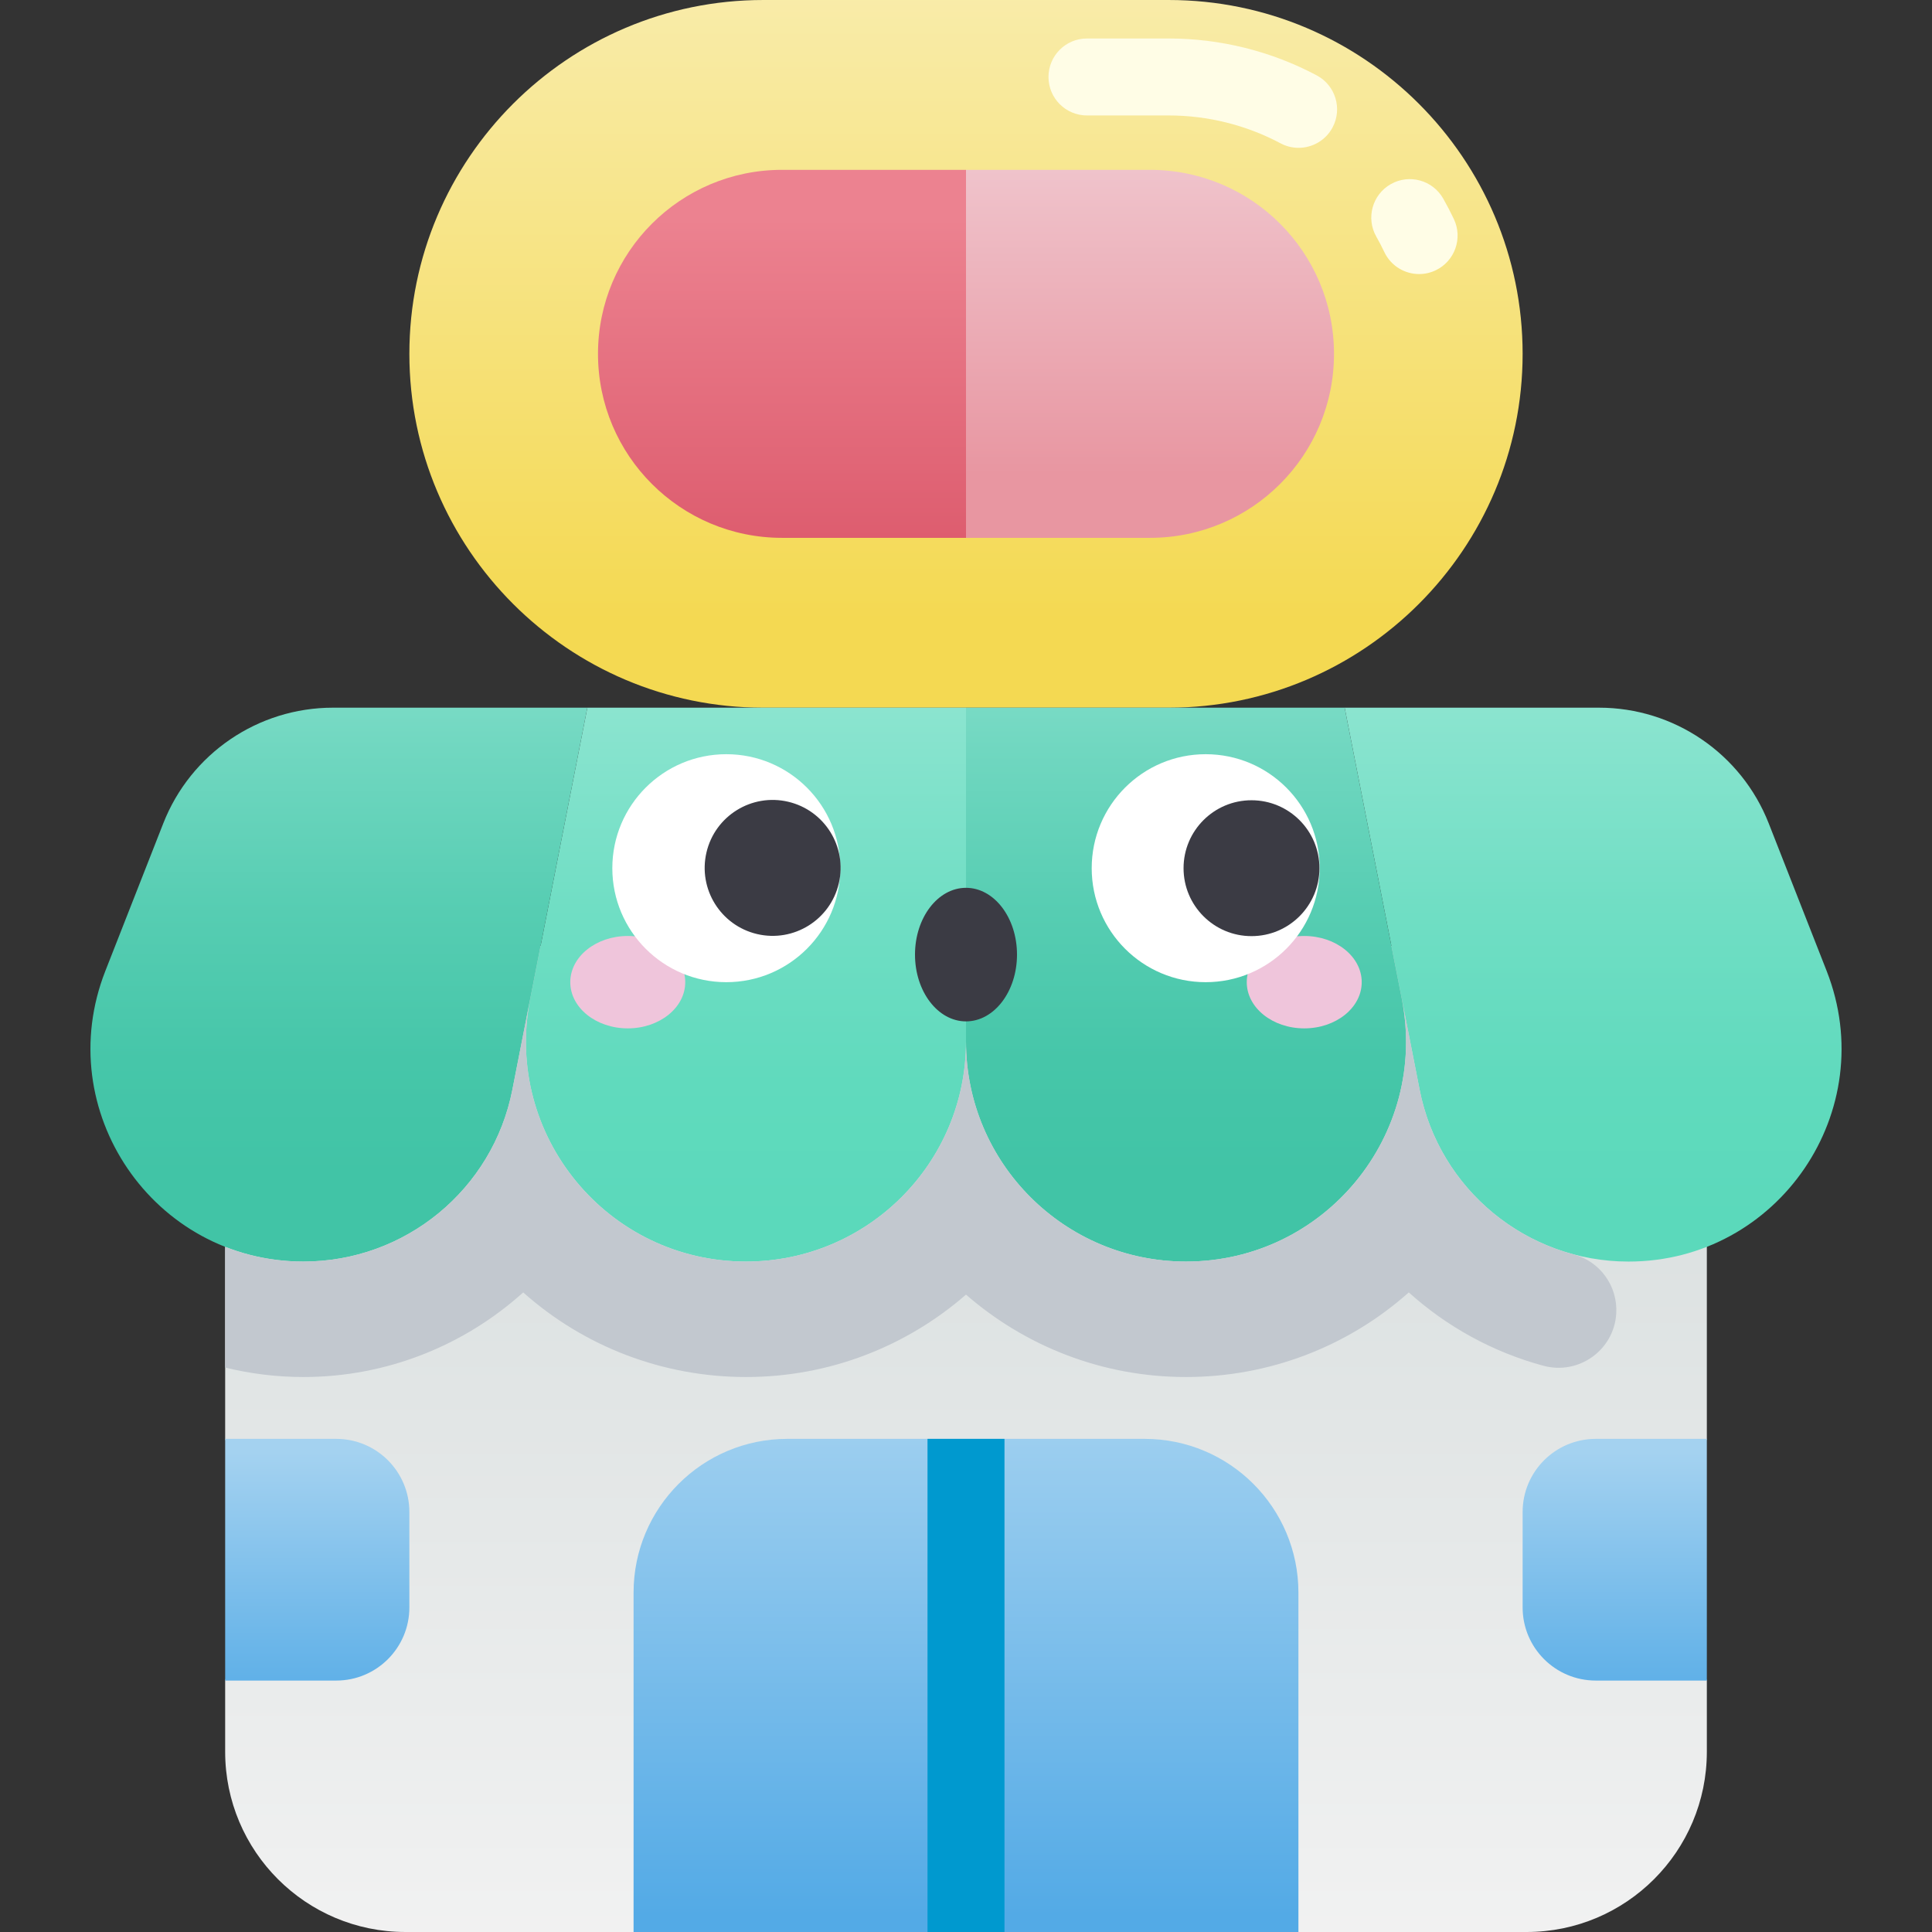 <svg xmlns="http://www.w3.org/2000/svg" xmlns:xlink="http://www.w3.org/1999/xlink" id="Capa_1" height="512" viewBox="0 0 502 502" width="512"><rect x="0" y="0" width="502" height="502" fill="#333333" stroke="none"/><linearGradient id="SVGID_1_" gradientUnits="userSpaceOnUse" x1="251" x2="251" y1="160.91" y2="-12.887"><stop offset="0" stop-color="#f4d952"></stop><stop offset="1" stop-color="#f9edaf"></stop></linearGradient><linearGradient id="SVGID_2_" gradientUnits="userSpaceOnUse" x1="298.81" x2="298.81" y1="123.331" y2="16.026"><stop offset="0" stop-color="#e896a1"></stop><stop offset="1" stop-color="#f2d3da"></stop></linearGradient><linearGradient id="SVGID_3_" gradientUnits="userSpaceOnUse" x1="203.19" x2="203.19" y1="141.942" y2="56.655"><stop offset="0" stop-color="#dd5c6e"></stop><stop offset="1" stop-color="#ec8290"></stop></linearGradient><linearGradient id="SVGID_4_" gradientUnits="userSpaceOnUse" x1="251" x2="251" y1="247.316" y2="519.806"><stop offset="0" stop-color="#d4dbdb"></stop><stop offset="1" stop-color="#f3f3f3"></stop></linearGradient><linearGradient id="lg1"><stop offset="0" stop-color="#5bd9bb"></stop><stop offset=".253" stop-color="#60dabd"></stop><stop offset=".573" stop-color="#70dec4"></stop><stop offset=".926" stop-color="#8ae4cf"></stop><stop offset="1" stop-color="#90e6d2"></stop></linearGradient><linearGradient id="SVGID_5_" gradientUnits="userSpaceOnUse" x1="193.829" x2="193.829" xlink:href="#lg1" y1="316.807" y2="175.552"></linearGradient><linearGradient id="lg2"><stop offset="0" stop-color="#41c4a6"></stop><stop offset=".216" stop-color="#46c6a9"></stop><stop offset=".488" stop-color="#56cdb2"></stop><stop offset=".79" stop-color="#70d7c0"></stop><stop offset="1" stop-color="#86e0cd"></stop></linearGradient><linearGradient id="SVGID_6_" gradientUnits="userSpaceOnUse" x1="88.055" x2="88.055" xlink:href="#lg2" y1="305.573" y2="165.38"></linearGradient><linearGradient id="SVGID_7_" gradientUnits="userSpaceOnUse" x1="413.945" x2="413.945" xlink:href="#lg1" y1="316.807" y2="175.552"></linearGradient><linearGradient id="SVGID_8_" gradientUnits="userSpaceOnUse" x1="308.171" x2="308.171" xlink:href="#lg2" y1="305.573" y2="165.38"></linearGradient><linearGradient id="lg3"><stop offset="0" stop-color="#53aae6"></stop><stop offset="1" stop-color="#a4d2f0"></stop></linearGradient><linearGradient id="SVGID_9_" gradientUnits="userSpaceOnUse" x1="251" x2="251" xlink:href="#lg3" y1="497.681" y2="359.977"></linearGradient><linearGradient id="SVGID_10_" gradientUnits="userSpaceOnUse" x1="82.437" x2="82.437" xlink:href="#lg3" y1="448.425" y2="377.186"></linearGradient><linearGradient id="SVGID_11_" gradientUnits="userSpaceOnUse" x1="419.564" x2="419.564" xlink:href="#lg3" y1="448.425" y2="377.186"></linearGradient><g><path d="m198.309 183.881c-50.696 0-91.94-41.244-91.94-91.94s41.244-91.94 91.94-91.94h105.382c50.695 0 91.939 41.244 91.939 91.94s-41.244 91.94-91.939 91.94z" fill="url(#SVGID_1_)"></path><g><path d="m251 139.751v-95.621h47.81c26.405 0 47.81 21.405 47.81 47.81 0 26.405-21.405 47.81-47.81 47.81h-47.81z" fill="url(#SVGID_2_)"></path><path d="m251 139.751v-95.621h-47.81c-26.405 0-47.81 21.405-47.81 47.81 0 26.405 21.405 47.81 47.81 47.81h47.81z" fill="url(#SVGID_3_)"></path></g><path d="m432.614 405.269 10.882-31.401v-128.134h-384.992v128.133l9.122 31.401-9.122 31.401v18.488c0 25.87 20.972 46.842 46.842 46.842h59.279l86.375-17.778 86.375 17.779h59.279c25.87 0 46.841-20.972 46.841-46.842v-18.488z" fill="url(#SVGID_4_)"></path><path d="m193.838 327.797c31.57 0 57.162-25.592 57.162-57.162v-86.755h-98.388l-14.865 75.746c-6.931 35.315 20.103 68.171 56.091 68.171z" fill="url(#SVGID_5_)"></path><path d="m78.859 327.797c26.439 0 49.181-18.712 54.272-44.657l19.48-99.26h-66.097c-19.479 0-36.971 11.926-44.088 30.058l-15.05 38.343c-14.241 36.282 12.508 75.516 51.483 75.516z" fill="url(#SVGID_6_)"></path><path d="m423.141 327.797c38.975 0 65.724-39.235 51.484-75.515l-15.05-38.343c-7.117-18.132-24.61-30.058-44.088-30.058h-66.098l19.48 99.26c5.091 25.944 27.833 44.656 54.272 44.656z" fill="url(#SVGID_7_)"></path><path d="m308.162 327.797c35.988 0 63.022-32.856 56.092-68.17l-14.866-75.746h-98.388v86.755c0 31.569 25.592 57.161 57.162 57.161z" fill="url(#SVGID_8_)"></path><path d="m297.425 373.867h-92.851c-22.064 0-39.95 17.886-39.95 39.95v88.183h172.751v-88.183c0-22.063-17.886-39.95-39.95-39.95z" fill="url(#SVGID_9_)"></path><path d="m241 373.867h20v128.133h-20z" fill="#0099cf"></path><path d="m87.361 436.67h-28.857v-62.803h28.857c10.497 0 19.007 8.51 19.007 19.007v24.788c.001 10.498-8.509 19.008-19.007 19.008z" fill="url(#SVGID_10_)"></path><path d="m414.639 436.67h28.857v-62.803h-28.857c-10.497 0-19.007 8.51-19.007 19.007v24.788c-.001 10.498 8.509 19.008 19.007 19.008z" fill="url(#SVGID_11_)"></path><g><ellipse cx="163.114" cy="255.204" fill="#efc5db" rx="14.936" ry="12.003"></ellipse><ellipse cx="338.886" cy="255.204" fill="#efc5db" rx="14.936" ry="12.003"></ellipse><circle cx="188.721" cy="225.586" fill="#fff" r="29.618"></circle><ellipse cx="200.687" cy="225.586" fill="#3b3b44" rx="17.652" ry="17.652" transform="matrix(.228 -.974 .974 .228 -64.719 369.546)"></ellipse><circle cx="313.279" cy="225.586" fill="#fff" r="29.618"></circle><g fill="#3b3b44"><path d="m342.834 225.586c0 9.749-7.903 17.652-17.652 17.652s-17.653-7.903-17.653-17.652 7.903-17.652 17.653-17.652c9.749 0 17.652 7.903 17.652 17.652z"></path><ellipse cx="251" cy="248.038" rx="13.252" ry="17.352"></ellipse></g></g><path d="m419.958 341.265c.408-7.085-4.205-13.501-11.062-15.328-20.025-5.333-35.881-21.665-40.028-42.796l-4.614-23.51c6.928 35.313-20.106 68.167-56.092 68.167-31.57 0-57.162-25.592-57.162-57.162 0 31.569-25.592 57.162-57.162 57.162-35.988 0-63.022-32.856-56.092-68.169l-4.615 23.513c-5.092 25.944-27.833 44.656-54.272 44.656-7.273 0-14.12-1.367-20.355-3.826v31.363c6.587 1.617 13.413 2.463 20.355 2.463 21.692 0 41.831-8.241 57.089-21.986 15.837 14.102 36.311 21.986 57.89 21.986 21.851 0 41.848-8.081 57.162-21.413 15.314 13.332 35.31 21.413 57.162 21.413 21.579 0 42.053-7.884 57.89-21.986 9.905 8.923 21.867 15.525 34.975 19.06 9.209 2.481 18.384-4.086 18.931-13.607z" fill="#c2c8cf"></path><g fill="#fffde6"><path d="m337.415 38.412c-1.587 0-3.197-.379-4.695-1.178-8.879-4.732-18.916-7.234-29.029-7.234h-21.258c-5.523 0-10-4.478-10-10s4.477-10 10-10h21.258c13.382 0 26.673 3.314 38.436 9.586 4.874 2.598 6.719 8.654 4.12 13.528-1.798 3.375-5.257 5.298-8.832 5.298z"></path><path d="m368.738 71.21c-3.742 0-7.331-2.109-9.041-5.716-.644-1.355-1.347-2.706-2.089-4.016-2.726-4.803-1.041-10.906 3.763-13.632 4.801-2.728 10.907-1.041 13.632 3.763.983 1.73 1.912 3.518 2.763 5.313 2.368 4.989.242 10.953-4.748 13.321-1.384.656-2.843.967-4.28.967z"></path></g></g></svg>